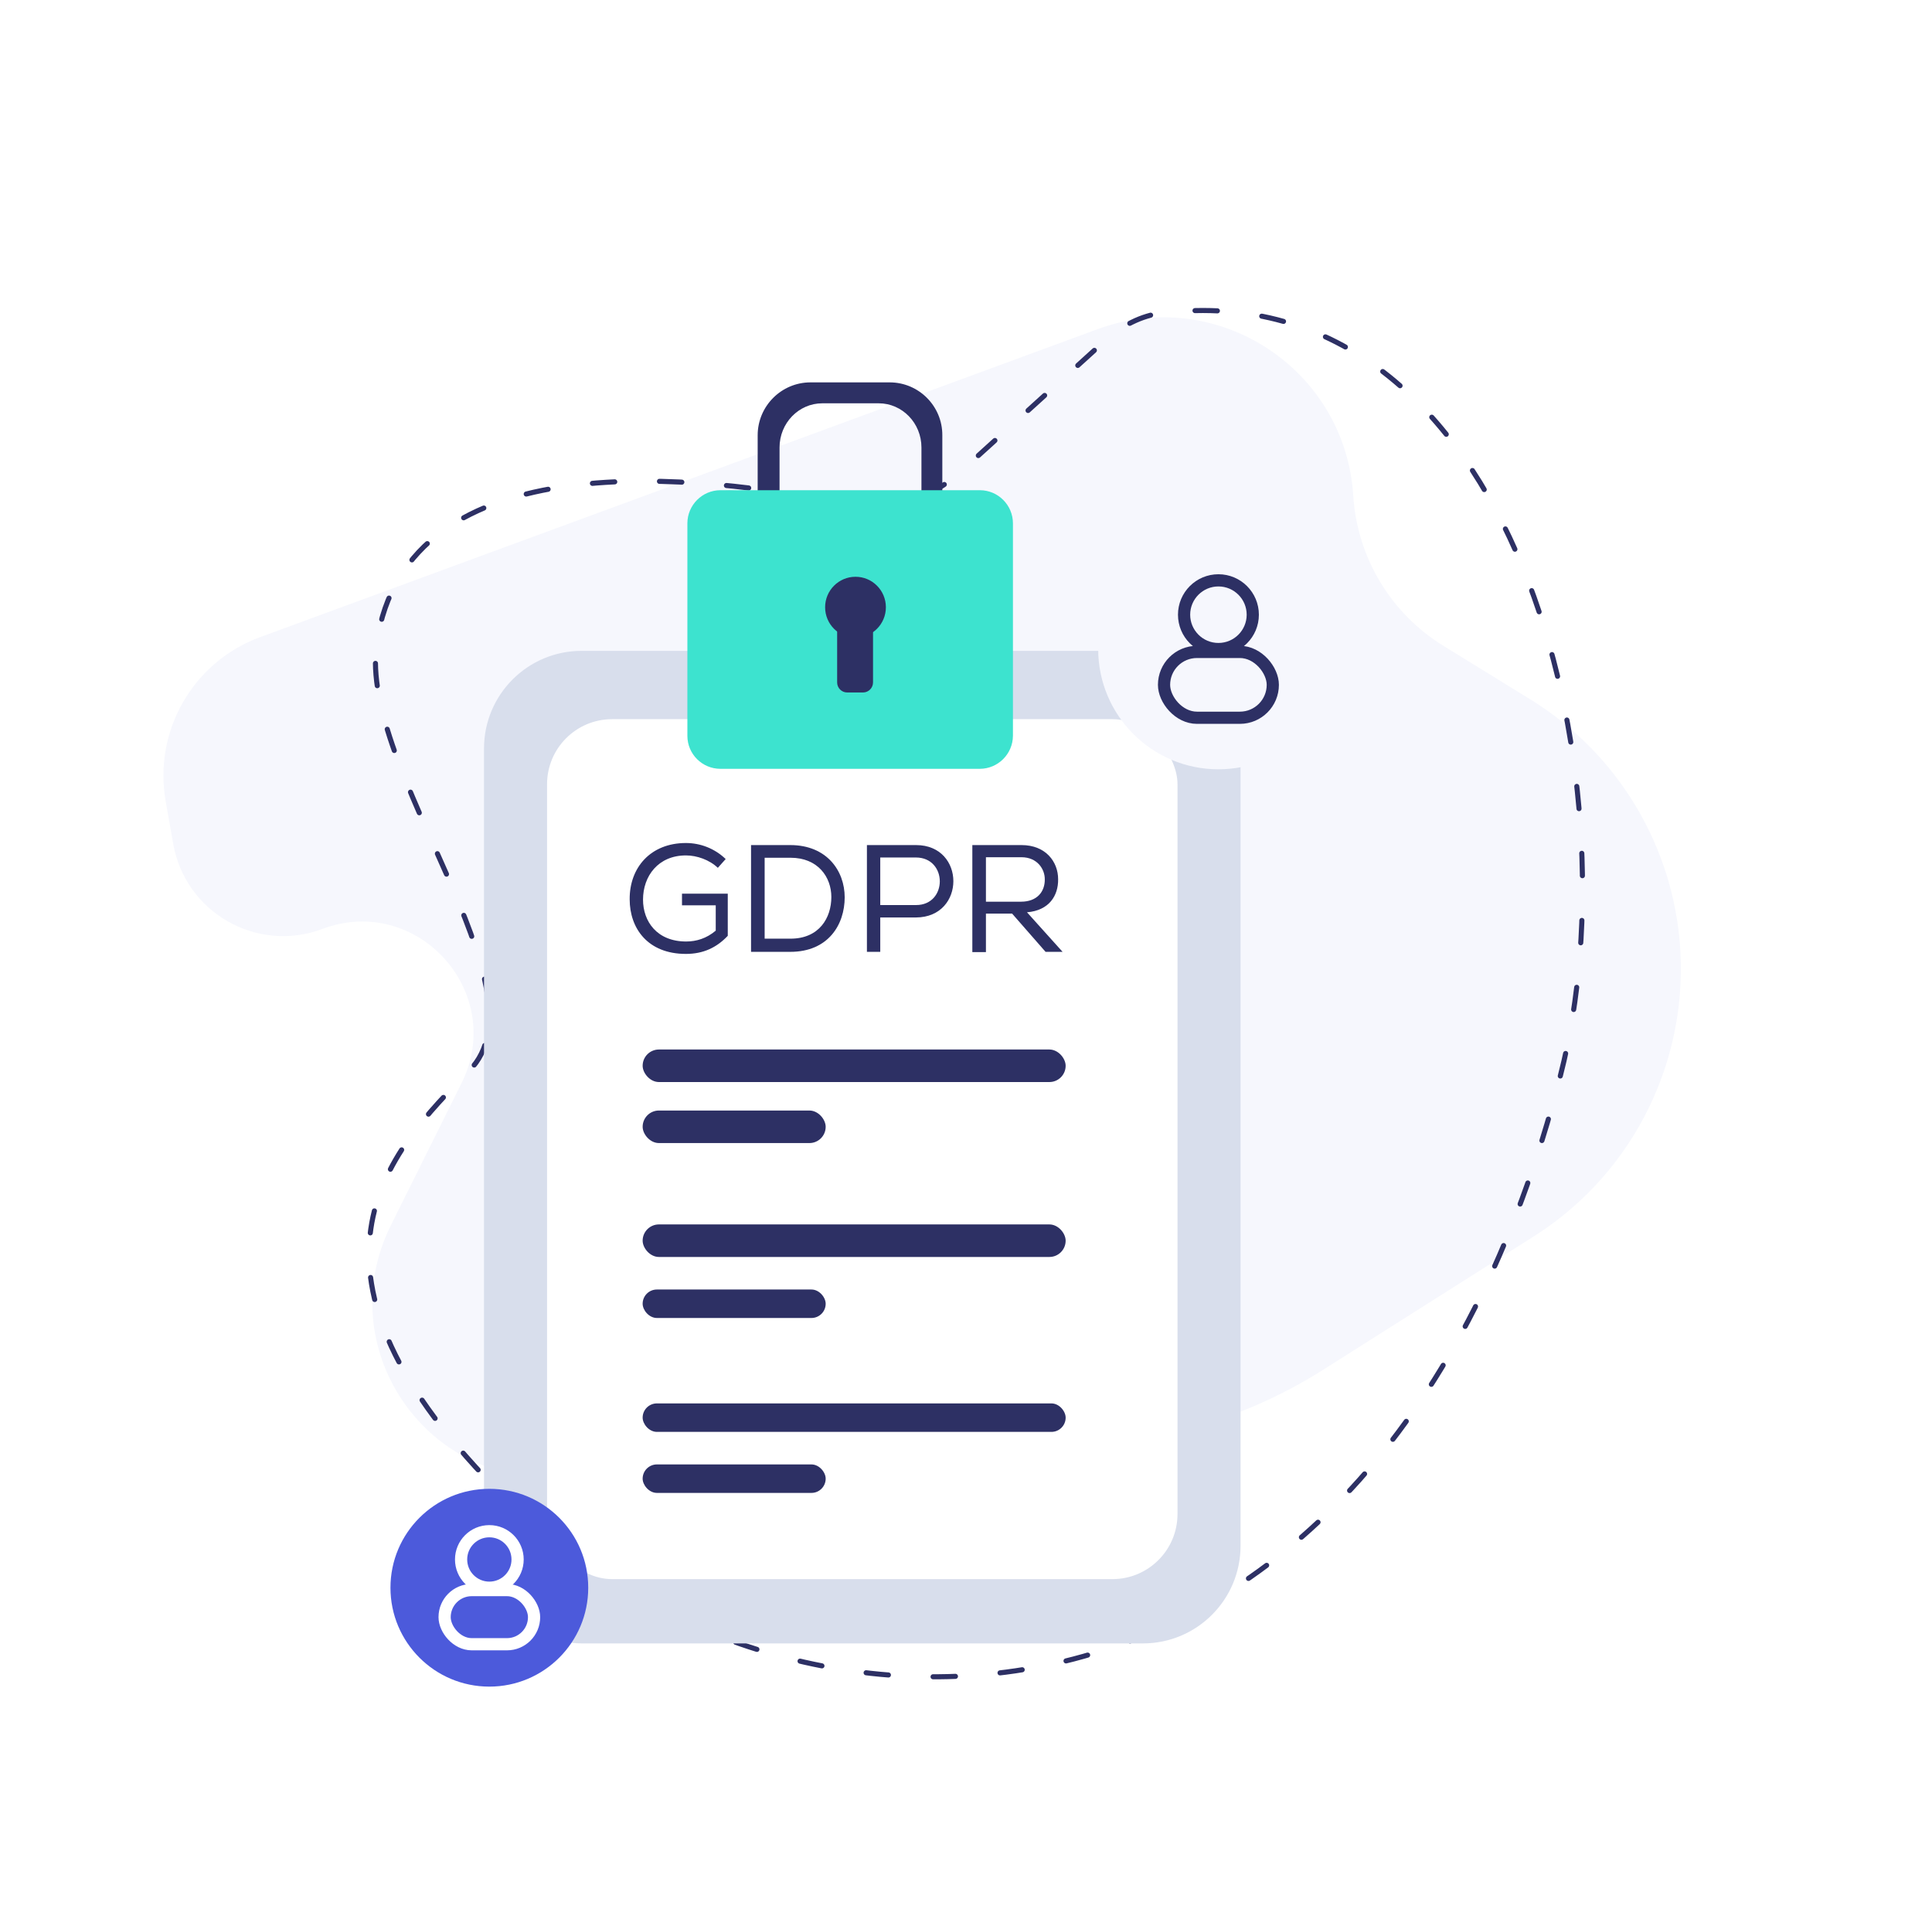 <svg width="475" height="471" viewBox="0 0 475 471" fill="none" xmlns="http://www.w3.org/2000/svg">
<path d="M40.736 196.994C37.678 179.701 47.45 162.701 63.932 156.64L269.88 80.909C299.254 70.107 330.745 90.637 332.714 121.872C333.669 137.035 341.929 150.789 354.864 158.758L376.237 171.925C390.103 180.468 400.94 193.145 407.224 208.171C421.867 243.189 409.119 283.664 377.051 303.97L325.292 336.745C308.31 347.498 288.884 353.781 268.822 355.008L137.049 363.068C104.163 365.08 81.416 330.757 96.082 301.254L113.472 266.274C124.563 243.963 102.58 219.608 79.253 228.364C63.179 234.397 45.575 224.356 42.585 207.449L40.736 196.994Z" fill="#F6F7FD"/>
<path d="M383.658 264.334C402.588 190.84 372.296 66.749 285.884 76.92C280.543 77.549 275.665 80.147 271.679 83.758L235.746 116.323C228.011 123.333 217.236 125.826 207.011 123.725C173.573 116.854 99.722 107.649 92.589 158.339C88.243 189.226 135.132 243.256 115.398 263.177C95.664 283.098 67.51 312.113 124.384 368.396C195.477 438.75 338.947 437.922 383.658 264.334Z" stroke="#2D3064" stroke-width="1.25" stroke-linecap="round" stroke-dasharray="5.5 11"/>
<rect x="119" y="160" width="186" height="244" rx="24" fill="#D8DEEC"/>
<rect x="134.5" y="176.794" width="155" height="211.401" rx="16" fill="white"/>
<rect x="158" y="258" width="104" height="8" rx="4" fill="#2D3064"/>
<rect x="158" y="301" width="104" height="8" rx="4" fill="#2D3064"/>
<rect x="158" y="345" width="104" height="7" rx="3.5" fill="#2D3064"/>
<rect x="158" y="273" width="45" height="8" rx="4" fill="#2D3064"/>
<rect x="158" y="317" width="45" height="7" rx="3.5" fill="#2D3064"/>
<rect x="158" y="360" width="45" height="7" rx="3.5" fill="#2D3064"/>
<g filter="url(#filter0_d_5707_7687)">
<circle cx="120.31" cy="390.31" r="24.311" fill="#4C5ADB"/>
</g>
<rect x="109.312" y="390.889" width="21.995" height="13.313" rx="6.656" fill="#4C5ADB" stroke="white" stroke-width="3"/>
<circle cx="120.31" cy="383.365" r="6.946" fill="#4C5ADB" stroke="white" stroke-width="3"/>
<g filter="url(#filter1_d_5707_7687)">
<circle cx="299.557" cy="159.558" r="29.558" fill="#F6F7FD"/>
</g>
<rect x="286.188" y="160.261" width="26.743" height="16.186" rx="8.093" fill="#F6F7FD" stroke="#2D3064" stroke-width="3"/>
<circle cx="299.561" cy="151.112" r="8.445" fill="#F6F7FD" stroke="#2D3064" stroke-width="3"/>
<g clip-path="url(#clip0_5707_7687)">
<path d="M218.748 94H199.251C192.109 94 186.28 99.845 186.28 107.007V139.277C186.28 146.481 192.109 152.284 199.251 152.284H218.707C225.89 152.284 231.678 146.439 231.678 139.277V107.007C231.719 99.845 225.89 94 218.748 94ZM226.547 137.302C226.547 143.311 221.827 148.168 216.039 148.168H202.165C196.378 148.168 191.657 143.311 191.657 137.302V110.012C191.657 104.002 196.378 99.145 202.165 99.145H216.039C221.827 99.145 226.547 104.002 226.547 110.012V137.302Z" fill="#2D3064"/>
<path d="M240.873 189H177.127C172.653 189 169 185.378 169 180.891V128.658C169 124.171 172.653 120.508 177.127 120.508H240.914C245.388 120.508 249.041 124.171 249.041 128.658V180.891C249 185.378 245.347 189 240.873 189Z" fill="#3DE3CF"/>
<path d="M210.334 156.771C214.46 156.771 217.804 153.417 217.804 149.28C217.804 145.142 214.46 141.788 210.334 141.788C206.208 141.788 202.863 145.142 202.863 149.28C202.863 153.417 206.208 156.771 210.334 156.771Z" fill="#2D3064"/>
<path d="M212.181 170.231H208.281C206.927 170.231 205.818 169.119 205.818 167.761V152.449C205.818 151.091 206.927 149.979 208.281 149.979H212.181C213.535 149.979 214.643 151.091 214.643 152.449V167.761C214.643 169.119 213.535 170.231 212.181 170.231Z" fill="#2D3064"/>
</g>
<path d="M176.485 213.339C174.427 211.368 171.34 210.288 168.639 210.288C161.823 210.288 158.093 215.372 158.093 221.155C158.093 226.493 161.501 231.45 168.704 231.45C171.212 231.45 173.72 230.687 175.971 228.781V222.553H167.675V219.693H178.929V230.052C176.228 232.912 172.948 234.5 168.639 234.5C159.186 234.5 154.813 228.146 154.813 221.092C154.749 213.275 159.958 207.238 168.639 207.238C172.176 207.238 175.713 208.572 178.414 211.178L176.485 213.339Z" fill="#2D3064"/>
<path d="M184.652 207.746H194.299C203.302 207.746 207.675 214.101 207.675 220.583C207.675 227.319 203.623 233.992 194.299 233.992H184.652V207.746ZM204.395 220.519C204.395 215.626 201.115 210.86 194.363 210.86H187.996V230.751H194.363C201.437 230.751 204.395 225.603 204.395 220.519Z" fill="#2D3064"/>
<path d="M216.42 233.992H213.141V207.746H225.231C237.449 207.746 237.449 225.476 225.231 225.54H216.42V233.992ZM225.166 210.796H216.42V222.489H225.231C233.012 222.489 233.012 210.796 225.166 210.796Z" fill="#2D3064"/>
<path d="M248.832 224.587H242.401V234.055H239.057V207.746H251.147C257.127 207.746 260.15 211.877 260.15 216.135C260.214 220.138 257.963 223.824 252.497 224.269L261.243 233.992H257.063L248.832 224.587ZM256.87 216.262C256.934 213.656 255.005 210.733 251.147 210.733H242.401V221.663H251.018C255.005 221.663 256.87 219.185 256.87 216.262Z" fill="#2D3064"/>
<defs>
<filter id="filter0_d_5707_7687" x="89.835" y="359.835" width="60.95" height="60.95" filterUnits="userSpaceOnUse" color-interpolation-filters="sRGB">
<feFlood flood-opacity="0" result="BackgroundImageFix"/>
<feColorMatrix in="SourceAlpha" type="matrix" values="0 0 0 0 0 0 0 0 0 0 0 0 0 0 0 0 0 0 127 0" result="hardAlpha"/>
<feMorphology radius="6.165" operator="dilate" in="SourceAlpha" result="effect1_dropShadow_5707_7687"/>
<feOffset/>
<feComposite in2="hardAlpha" operator="out"/>
<feColorMatrix type="matrix" values="0 0 0 0 0.847 0 0 0 0 0.871 0 0 0 0 0.925 0 0 0 0.4 0"/>
<feBlend mode="multiply" in2="BackgroundImageFix" result="effect1_dropShadow_5707_7687"/>
<feBlend mode="normal" in="SourceGraphic" in2="effect1_dropShadow_5707_7687" result="shape"/>
</filter>
<filter id="filter1_d_5707_7687" x="263.834" y="123.835" width="71.445" height="71.445" filterUnits="userSpaceOnUse" color-interpolation-filters="sRGB">
<feFlood flood-opacity="0" result="BackgroundImageFix"/>
<feColorMatrix in="SourceAlpha" type="matrix" values="0 0 0 0 0 0 0 0 0 0 0 0 0 0 0 0 0 0 127 0" result="hardAlpha"/>
<feMorphology radius="6.165" operator="dilate" in="SourceAlpha" result="effect1_dropShadow_5707_7687"/>
<feOffset/>
<feComposite in2="hardAlpha" operator="out"/>
<feColorMatrix type="matrix" values="0 0 0 0 0.847 0 0 0 0 0.871 0 0 0 0 0.925 0 0 0 0.4 0"/>
<feBlend mode="multiply" in2="BackgroundImageFix" result="effect1_dropShadow_5707_7687"/>
<feBlend mode="normal" in="SourceGraphic" in2="effect1_dropShadow_5707_7687" result="shape"/>
</filter>
<clipPath id="clip0_5707_7687">
<rect width="80" height="95" fill="white" transform="translate(169 94)"/>
</clipPath>
</defs>
</svg>
